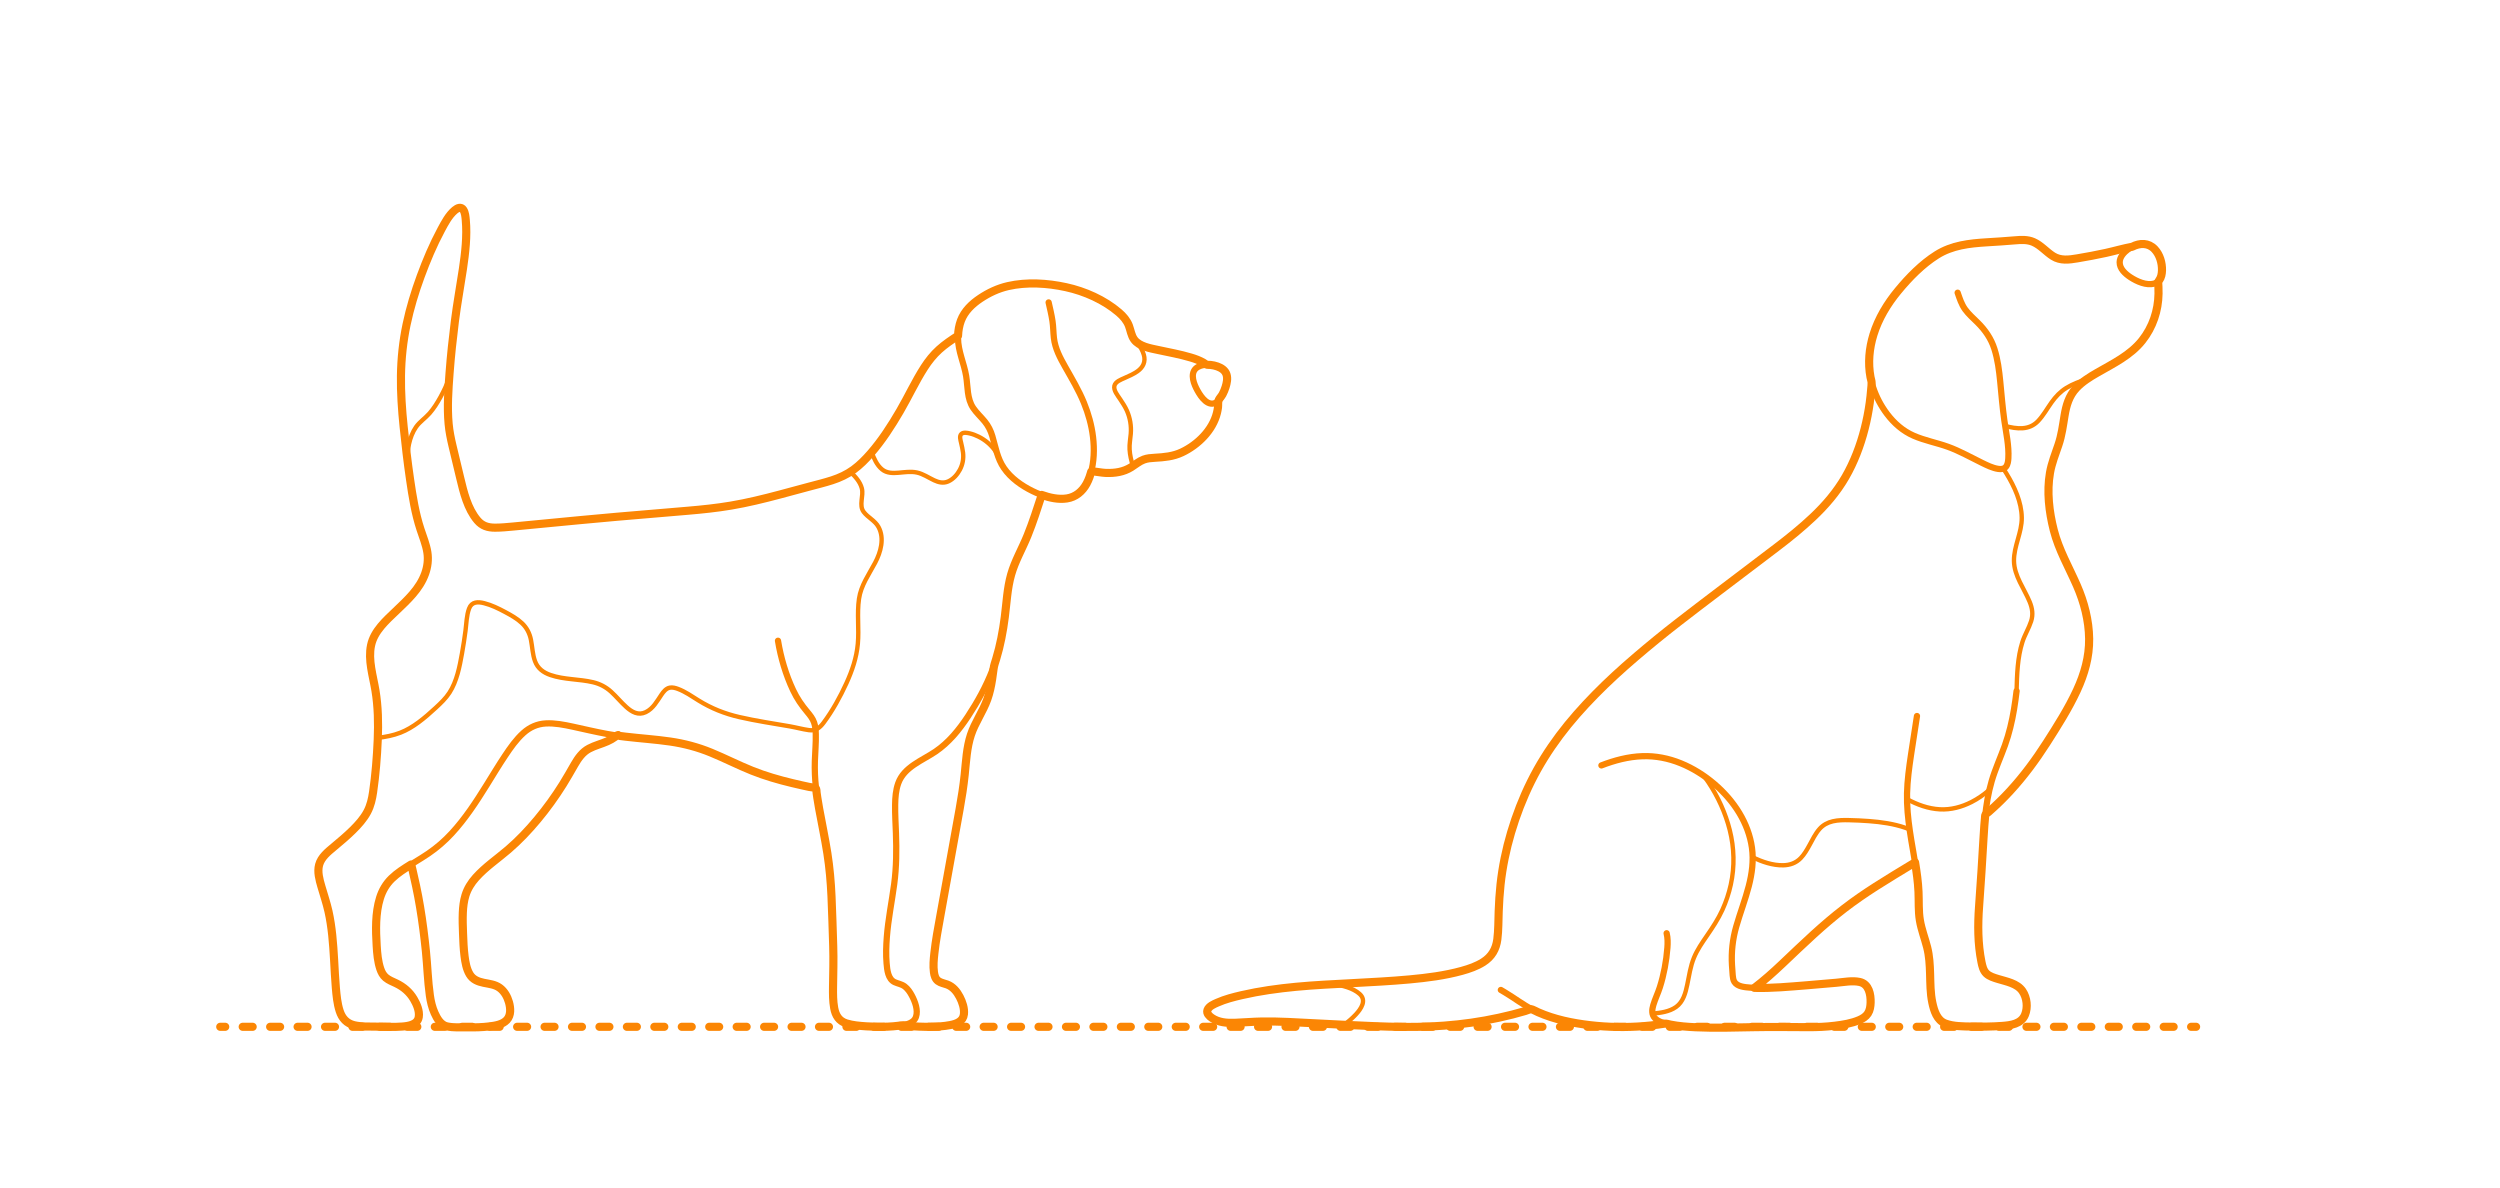 <?xml version="1.0" encoding="utf-8"?>
<!-- Generator: Adobe Illustrator 23.0.3, SVG Export Plug-In . SVG Version: 6.00 Build 0)  -->
<!DOCTYPE svg PUBLIC "-//W3C//DTD SVG 1.1//EN" "http://www.w3.org/Graphics/SVG/1.1/DTD/svg11.dtd">
<svg version="1.1" xmlns:x="http://ns.adobe.com/Extensibility/1.0/" xmlns:i="http://ns.adobe.com/AdobeIllustrator/10.0/" xmlns:graph="http://ns.adobe.com/Graphs/1.0/"
	 xmlns="http://www.w3.org/2000/svg" xmlns:xlink="http://www.w3.org/1999/xlink" x="0px" y="0px" viewBox="0 0 1000 475"
	 enable-background="new 0 0 1000 475" xml:space="preserve">
<g id="FILL-BACKGROUND">
	<rect fill="#FFFFFF" width="1000" height="475"/>
</g>
<g id="N-DIMENSIONS">
</g>
<g id="AG-DIAGRAM">
	<g id="POLYLINE_1543_">
		<g>
			<g>
				
					<line fill="none" stroke="#FB8604" stroke-width="3.25" stroke-linecap="round" stroke-linejoin="round" x1="88.092" y1="410.72" x2="90.092" y2="410.72"/>
				
					<line fill="none" stroke="#FB8604" stroke-width="3.25" stroke-linecap="round" stroke-linejoin="round" stroke-dasharray="3.992,6.985" x1="97.077" y1="410.72" x2="872.948" y2="410.72"/>
				
					<line fill="none" stroke="#FB8604" stroke-width="3.25" stroke-linecap="round" stroke-linejoin="round" x1="876.441" y1="410.72" x2="878.441" y2="410.72"/>
			</g>
		</g>
	</g>
</g>
<g id="AG-GUIDES">
</g>
<g id="AG-PEOPLE">
</g>
<g id="AG-DETAIL">
	<g id="POLYLINE_1542_">
		
			<path fill="none" stroke="#FB8604" stroke-width="1.75" stroke-linecap="round" stroke-linejoin="round" stroke-miterlimit="10" d="
			M533.517,393.624c3.461,0.604,7.595,1.531,10.303,3.921c2.951,2.605,0.615,5.989-1.514,8.273c-1.412,1.514-3.007,2.863-4.672,4.09
			"/>
	</g>
	<g id="POLYLINE_1531_">
		
			<path fill="none" stroke="#FB8604" stroke-width="1.75" stroke-linecap="round" stroke-linejoin="round" stroke-miterlimit="10" d="
			M660.99,405.449c3.208-0.308,6.696-0.727,9.403-2.64c2.881-2.035,3.825-5.636,4.503-8.915c0.75-3.626,1.271-7.37,2.689-10.816
			c1.298-3.155,3.244-5.959,5.165-8.758c2.287-3.332,4.506-6.649,6.187-10.339c1.481-3.251,2.624-6.66,3.385-10.15
			c1.576-7.225,1.38-14.631-0.421-21.797c-1.713-6.815-4.686-13.327-8.581-19.168c-0.568-0.852-1.163-1.683-1.765-2.51"/>
	</g>
	<g id="POLYLINE_1530_">
		
			<path fill="none" stroke="#FB8604" stroke-width="1.75" stroke-linecap="round" stroke-linejoin="round" stroke-miterlimit="10" d="
			M701.084,342.948c3.779,1.771,7.992,3.254,12.222,3.164c2.678-0.057,5.123-0.918,6.994-2.878c1.421-1.488,2.464-3.3,3.449-5.091
			c1.236-2.248,2.383-4.679,4.105-6.609c1.394-1.561,3.222-2.536,5.249-3.009c2.13-0.496,4.354-0.514,6.53-0.463
			c2.653,0.061,5.307,0.175,7.953,0.378c4.927,0.377,9.891,1.072,14.582,2.679c0.562,0.193,1.12,0.399,1.672,0.62"/>
	</g>
	<g id="POLYLINE_1496_">
		
			<path fill="none" stroke="#FB8604" stroke-width="1.75" stroke-linecap="round" stroke-linejoin="round" stroke-miterlimit="10" d="
			M762.799,319.65c4.063,2.217,8.516,3.84,13.172,4.086c4.395,0.232,8.703-0.929,12.604-2.913c2.598-1.321,4.987-2.994,7.185-4.903"
			/>
	</g>
	<g id="POLYLINE_1482_">
		
			<path fill="none" stroke="#FB8604" stroke-width="1.75" stroke-linecap="round" stroke-linejoin="round" stroke-miterlimit="10" d="
			M806.63,276.416c0.173-6.545,0.336-13.341,2.34-19.633c0.914-2.871,2.553-5.439,3.482-8.297c0.869-2.672,0.473-5.182-0.582-7.745
			c-2.192-5.326-6.195-10.373-6.281-16.354c-0.085-5.935,3.182-11.344,3.113-17.294c-0.073-6.307-2.915-12.436-6.149-17.718
			c-0.395-0.645-0.802-1.281-1.216-1.914"/>
	</g>
	<g id="POLYLINE_1481_">
		
			<path fill="none" stroke="#FB8604" stroke-width="1.75" stroke-linecap="round" stroke-linejoin="round" stroke-miterlimit="10" d="
			M802.035,170.387c4.711,1.209,9.598,1.866,13.24-2.012c2.095-2.231,3.59-4.958,5.354-7.441c1.625-2.288,3.5-4.27,5.895-5.758
			c2.601-1.616,5.502-2.619,8.379-3.618"/>
	</g>
	<g id="POLYLINE_1460_">
		
			<path fill="none" stroke="#FB8604" stroke-width="1.75" stroke-linecap="round" stroke-linejoin="round" stroke-miterlimit="10" d="
			M151.13,295.146c3.072-0.375,6.119-0.939,9.013-2.068c2.604-1.016,4.991-2.467,7.238-4.119c2.435-1.791,4.703-3.795,6.92-5.845
			c2.003-1.852,3.999-3.741,5.487-6.048c2.964-4.598,4.045-10.368,5.003-15.667c0.549-3.036,1.013-6.088,1.416-9.147
			c0.378-2.87,0.41-6.088,1.429-8.835c1.035-2.791,3.554-2.77,6.045-2.138c2.938,0.746,5.728,2.122,8.389,3.545
			c2.353,1.259,4.753,2.598,6.709,4.439c1.962,1.848,3.092,4.092,3.611,6.719c0.556,2.82,0.618,5.77,1.616,8.492
			c1.062,2.899,3.338,4.559,6.194,5.541c5.486,1.887,11.395,1.556,16.994,2.877c2.737,0.646,5.127,1.885,7.224,3.782
			c2.15,1.945,3.969,4.225,6.13,6.159c2.202,1.971,4.77,3.465,7.738,2.037c2.985-1.436,4.517-4.383,6.292-6.995
			c0.815-1.198,1.828-2.512,3.335-2.804c1.088-0.21,2.235,0.107,3.249,0.486c2.942,1.098,5.601,2.985,8.252,4.632
			c5.094,3.165,10.481,5.303,16.32,6.649c6.674,1.539,13.481,2.54,20.225,3.714c2.546,0.443,5.061,1.152,7.617,1.507
			c2.666,0.37,4.308-0.873,5.857-2.949c3.599-4.823,6.617-10.326,9.124-15.787c2.299-5.009,4.079-10.275,4.578-15.788
			c0.542-5.986-0.395-12.058,0.472-18.014c0.786-5.401,3.956-9.718,6.453-14.43c2.242-4.23,3.798-9.753,1.362-14.263
			c-1.401-2.595-4.195-3.757-5.928-6.034c-2.052-2.696,0.05-6.427-0.762-9.479c-0.697-2.619-2.651-4.774-4.614-6.555"/>
	</g>
	<g id="POLYLINE_1458_">
		
			<path fill="none" stroke="#FB8604" stroke-width="1.75" stroke-linecap="round" stroke-linejoin="round" stroke-miterlimit="10" d="
			M163.103,184.957c-0.373-4.637,0.604-10.236,3.292-14.122c1.478-2.138,3.729-3.563,5.425-5.51c1.71-1.962,3.108-4.201,4.364-6.473
			c1.352-2.445,2.521-4.987,3.491-7.607"/>
	</g>
	<g id="POLYLINE_1456_">
		
			<path fill="none" stroke="#FB8604" stroke-width="1.75" stroke-linecap="round" stroke-linejoin="round" stroke-miterlimit="10" d="
			M348.669,180.899c0.924,2.476,2.056,5.156,4.161,6.864c1.904,1.545,4.283,1.525,6.607,1.333c2.434-0.201,4.946-0.608,7.367-0.078
			c2.48,0.543,4.585,2.037,6.85,3.101c1.804,0.847,3.685,1.293,5.585,0.469c2.067-0.896,3.683-2.75,4.723-4.706
			c1.129-2.122,1.535-4.436,1.256-6.816c-0.158-1.35-0.49-2.671-0.784-3.996c-0.224-1.005-0.784-2.694,0.129-3.505
			c0.834-0.74,2.347-0.43,3.316-0.208c1.246,0.285,2.453,0.756,3.594,1.328c2.591,1.298,4.889,3.213,6.566,5.582
			c0.285,0.403,0.552,0.819,0.799,1.247"/>
	</g>
	<g id="POLYLINE_1455_">
		
			<path fill="none" stroke="#FB8604" stroke-width="1.75" stroke-linecap="round" stroke-linejoin="round" stroke-miterlimit="10" d="
			M454.942,137.087c1.113,1.439,2.076,3.062,2.585,4.818c0.806,2.781-0.277,5.02-2.591,6.648c-1.591,1.119-3.399,1.874-5.163,2.67
			c-1.376,0.621-3.6,1.418-4.007,3.075c-0.449,1.827,1.335,3.924,2.283,5.361c0.992,1.504,1.998,2.997,2.728,4.652
			c1.273,2.888,1.791,6.074,1.531,9.216c-0.174,2.097-0.592,4.154-0.469,6.267c0.133,2.264,0.66,4.489,1.358,6.641"/>
	</g>
</g>
<g id="AG-ANIMALS">
	<g id="POLYLINE_1430_">
		
			<path fill="none" stroke="#FB8604" stroke-width="2.5" stroke-linecap="round" stroke-linejoin="round" stroke-miterlimit="10" d="
			M612.621,403.629c-4.293,1.307-8.605,2.473-12.989,3.434c-4.392,0.963-8.823,1.712-13.279,2.304
			c-4.301,0.572-8.639,0.958-12.973,1.163c-4.439,0.21-8.878,0.276-13.322,0.219c-4.765-0.061-9.524-0.252-14.285-0.453
			c-4-0.169-7.997-0.384-11.995-0.591c-5.385-0.278-10.769-0.573-16.155-0.833c-4.075-0.197-8.163-0.316-12.242-0.284
			c-4.29,0.033-8.563,0.557-12.85,0.558c-1.775,0.001-3.559-0.159-5.246-0.739c-1.541-0.53-3.836-1.566-4.334-3.301
			c-0.52-1.815,1.899-3.044,3.186-3.68c1.8-0.889,3.726-1.524,5.647-2.093c4.228-1.253,8.573-2.126,12.918-2.857
			c4.51-0.759,9.05-1.303,13.599-1.757c3.496-0.349,6.995-0.581,10.502-0.776c6.312-0.352,12.624-0.703,18.936-1.055
			c3.831-0.213,7.658-0.419,11.483-0.72c4.382-0.345,8.756-0.799,13.11-1.4c4.226-0.583,8.452-1.329,12.565-2.476
			c3.645-1.017,7.484-2.366,10.356-4.923c3.413-3.038,3.802-7.388,3.976-11.676c0.184-4.562,0.256-9.129,0.606-13.684
			c0.337-4.389,0.875-8.758,1.697-13.084c0.817-4.299,1.88-8.548,3.143-12.737c1.267-4.2,2.759-8.33,4.446-12.38
			c1.63-3.913,3.466-7.746,5.51-11.459c2.152-3.909,4.535-7.683,7.115-11.323c2.512-3.545,5.211-6.962,8.045-10.254
			c2.846-3.306,5.818-6.502,8.893-9.596c3.207-3.226,6.52-6.344,9.899-9.388c3.453-3.11,6.989-6.12,10.552-9.101
			c3.551-2.971,7.188-5.841,10.815-8.719c2.684-2.13,5.397-4.231,8.127-6.301c3.838-2.911,7.676-5.821,11.514-8.732
			c5.173-3.923,10.346-7.846,15.519-11.769c2.527-1.916,5.076-3.806,7.563-5.773c3.61-2.855,7.201-5.731,10.619-8.816
			c3.224-2.909,6.299-5.997,9.053-9.359c2.537-3.096,4.787-6.421,6.69-9.944c2.012-3.723,3.657-7.641,5.008-11.649
			c1.357-4.03,2.412-8.166,3.181-12.348c0.755-4.104,1.207-8.245,1.42-12.411"/>
	</g>
	<g id="POLYLINE_1423_">
		
			<path fill="none" stroke="#FB8604" stroke-width="2.5" stroke-linecap="round" stroke-linejoin="round" stroke-miterlimit="10" d="
			M852.14,110.88c-2.006-1.326-4.324-3.369-4.273-6.003c0.041-2.143,1.75-3.946,3.371-5.144c2.234-1.65,5.284-2.843,8.027-1.821
			c3.285,1.224,4.953,4.867,5.409,8.133c0.368,2.638,0.11,6.485-2.958,7.372C858.56,114.329,854.725,112.568,852.14,110.88z"/>
	</g>
	<g id="POLYLINE_1422_">
		
			<path fill="none" stroke="#FB8604" stroke-width="2.5" stroke-linecap="round" stroke-linejoin="round" stroke-miterlimit="10" d="
			M783.059,117.081c0.801,2.31,1.531,4.661,2.985,6.663c1.409,1.94,3.278,3.563,4.972,5.24c3.075,3.045,5.426,6.448,6.742,10.588
			c1.34,4.214,1.902,8.671,2.329,13.058c0.506,5.198,0.925,10.413,1.655,15.586c0.692,4.905,1.89,10.116,1.595,15.098
			c-0.068,1.14-0.217,2.471-0.959,3.392c-0.763,0.947-1.97,1.021-3.098,0.852c-2.298-0.345-4.506-1.459-6.574-2.468
			c-4.475-2.183-8.811-4.671-13.507-6.367c-4.527-1.635-9.327-2.509-13.746-4.44c-4.293-1.876-7.822-4.986-10.631-8.705
			c-2.446-3.238-4.363-6.898-5.612-10.76c-1.221-3.777-1.721-7.749-1.514-11.711c0.208-3.981,1.098-7.909,2.491-11.639
			c1.644-4.403,4.005-8.502,6.787-12.28c2.977-4.042,6.426-7.717,10.097-11.134c3.568-3.322,7.403-6.46,11.944-8.35
			c4.185-1.742,8.748-2.298,13.235-2.624c2.795-0.203,5.595-0.338,8.393-0.495c2.341-0.132,4.668-0.458,7.01-0.574
			c1.678-0.083,3.391-0.03,4.997,0.512c1.836,0.62,3.376,1.861,4.852,3.077c1.965,1.619,3.934,3.492,6.498,4.057
			c2.197,0.484,4.502,0.088,6.688-0.272c4.853-0.799,9.705-1.704,14.484-2.869c2.564-0.625,5.122-1.333,7.718-1.816"/>
	</g>
	<g id="POLYLINE_1421_">
		
			<path fill="none" stroke="#FB8604" stroke-width="2.5" stroke-linecap="round" stroke-linejoin="round" stroke-miterlimit="10" d="
			M640.562,306.162c5.248-2.023,10.727-3.485,16.373-3.684c5.284-0.186,10.477,0.836,15.364,2.827
			c4.853,1.977,9.362,4.806,13.352,8.195c3.945,3.349,7.42,7.289,10.092,11.729c2.554,4.245,4.352,8.957,5.036,13.874
			c0.722,5.188,0.018,10.349-1.285,15.387c-1.408,5.445-3.445,10.702-4.993,16.105c-1.452,5.07-2.017,10.205-1.709,15.472
			c0.079,1.352,0.163,2.708,0.289,4.057c0.085,0.912,0.201,1.884,0.706,2.673c1.215,1.898,4.193,2.084,6.204,2.246
			c5.597,0.45,11.285-0.11,16.87-0.502c5.98-0.42,11.95-0.94,17.921-1.47c2.383-0.212,4.816-0.562,7.215-0.496
			c1.372,0.038,2.844,0.244,3.946,1.13c1.227,0.985,1.779,2.613,2.064,4.109c0.376,1.974,0.419,4.193-0.182,6.12
			c-0.696,2.231-2.555,3.489-4.642,4.306c-4.819,1.887-10.341,2.345-15.467,2.552c-5.637,0.228-11.285-0.115-16.925-0.084
			c-6.452,0.036-12.904,0.207-19.355,0.326c-5.044,0.093-10.1,0.079-15.136-0.247c-2.706-0.175-5.419-0.423-8.082-0.95
			c-2.102-0.416-4.656-0.951-6.218-2.529c-1.43-1.443-1.213-3.482-0.686-5.272c0.718-2.44,1.862-4.738,2.633-7.164
			c1.602-5.043,2.61-10.478,3.011-15.754c0.147-1.935,0.16-3.924-0.305-5.821"/>
	</g>
	<g id="POLYLINE_1420_">
		
			<path fill="none" stroke="#FB8604" stroke-width="2.5" stroke-linecap="round" stroke-linejoin="round" stroke-miterlimit="10" d="
			M666.278,409.385c-4.567,0.709-9.157,1.196-13.778,1.349c-4.495,0.149-8.999,0.031-13.479-0.365
			c-4.54-0.402-9.059-1.084-13.496-2.13c-4.294-1.013-8.515-2.392-12.459-4.385c-3.952-1.997-7.404-4.715-11.198-6.963
			c-0.511-0.303-1.023-0.602-1.531-0.911"/>
	</g>
	<g id="POLYLINE_1408_">
		
			<path fill="none" stroke="#FB8604" stroke-width="2.5" stroke-linecap="round" stroke-linejoin="round" stroke-miterlimit="10" d="
			M863.242,112.578c0.283,3.952,0.271,7.93-0.643,11.806c-0.813,3.446-2.254,6.748-4.202,9.704
			c-4.213,6.393-10.754,10.05-17.261,13.729c-3.419,1.933-6.937,3.851-9.807,6.572c-2.899,2.748-4.39,6.124-5.168,9.997
			c-0.824,4.1-1.123,8.275-2.368,12.286c-1.25,4.026-2.949,7.894-3.727,12.057c-1.471,7.878-0.422,16.389,1.634,24.068
			c2.201,8.22,6.684,15.416,9.835,23.256c2.848,7.086,4.499,14.788,4.062,22.448c-0.441,7.714-3.303,14.959-6.861,21.735
			c-4.039,7.693-8.738,15.14-13.667,22.29c-4.795,6.954-10.241,13.487-16.378,19.297c-1.483,1.404-3.013,2.755-4.561,4.086"/>
	</g>
	<g id="POLYLINE_1407_">
		
			<path fill="none" stroke="#FB8604" stroke-width="2.5" stroke-linecap="round" stroke-linejoin="round" stroke-miterlimit="10" d="
			M766.031,344.931c-4.493,2.715-9.009,5.401-13.439,8.219c-4.589,2.918-9.128,5.909-13.48,9.174
			c-4.229,3.173-8.273,6.582-12.215,10.102c-4.135,3.692-8.128,7.545-12.154,11.354c-3.749,3.547-7.508,7.077-11.562,10.278
			c-0.465,0.367-0.936,0.727-1.408,1.085"/>
	</g>
	<g id="POLYLINE_612_">
		
			<path fill="none" stroke="#FB8604" stroke-width="2.5" stroke-linecap="round" stroke-linejoin="round" stroke-miterlimit="10" d="
			M766.792,286.41c-0.796,5.176-1.616,10.35-2.387,15.53c-0.758,5.097-1.468,10.217-1.589,15.376
			c-0.118,5.059,0.396,10.088,1.122,15.089c0.752,5.181,1.78,10.317,2.57,15.492c0.792,5.179,0.912,10.318,1.045,15.545
			c0.119,4.649,1.364,8.907,2.701,13.329c1.359,4.492,1.668,8.957,1.81,13.622c0.144,4.746,0.147,9.621,1.882,14.116
			c0.773,2.003,1.753,3.839,3.816,4.727c1.899,0.818,4.06,1.002,6.098,1.159c5.085,0.394,10.235,0.316,15.325,0.072
			c2.233-0.107,4.56-0.227,6.705-0.913c2.398-0.767,3.977-2.518,4.526-4.966c0.937-4.176-0.625-8.828-4.582-10.77
			c-2.23-1.095-4.71-1.616-7.063-2.373c-2.081-0.67-4.251-1.429-5.256-3.531c-0.975-2.041-1.227-4.513-1.514-6.729
			c-0.321-2.485-0.522-4.986-0.621-7.489c-0.163-4.144,0.065-8.267,0.33-12.401c0.446-6.963,0.892-13.926,1.338-20.889
			c0.289-4.505,0.54-9.013,0.979-13.507c0.477-4.887,1.27-9.742,2.648-14.461c1.432-4.903,3.572-9.529,5.297-14.326
			c1.68-4.67,2.816-9.51,3.637-14.399c0.407-2.423,0.73-4.857,1.021-7.297"/>
	</g>
	<g id="POLYLINE_611_">
		
			<path fill="none" stroke="#FB8604" stroke-width="2.5" stroke-linecap="round" stroke-linejoin="round" stroke-miterlimit="10" d="
			M485.436,161.404c-3.182,0.659-5.785-3.814-6.974-6.193c-1.359-2.719-2.488-6.761,0.845-8.504c2.678-1.401,6.533-0.922,9.08,0.545
			c2.631,1.514,2.764,4.243,2.046,6.916C489.76,156.669,488.23,160.694,485.436,161.404z"/>
	</g>
	<g id="POLYLINE_610_">
		
			<path fill="none" stroke="#FB8604" stroke-width="2.5" stroke-linecap="round" stroke-linejoin="round" stroke-miterlimit="10" d="
			M419.455,120.969c0.555,2.474,1.159,4.946,1.535,7.456c0.338,2.248,0.318,4.522,0.577,6.777c0.486,4.245,2.49,7.962,4.561,11.629
			c2.636,4.665,5.403,9.283,7.434,14.255c1.796,4.398,3.087,9.009,3.649,13.732c0.578,4.847,0.424,9.928-0.947,14.637
			c-1.421,4.877-4.552,9.385-9.954,9.998c-4.547,0.516-9.288-1.06-13.317-3.039c-4.347-2.135-8.625-5.141-11.403-9.176
			c-2.664-3.868-3.361-8.392-4.663-12.802c-0.637-2.158-1.586-4.068-3.005-5.815c-1.492-1.837-3.282-3.436-4.615-5.4
			c-2.555-3.765-2.136-8.519-2.849-12.818c-0.853-5.146-3.22-9.878-3.252-15.176c-0.024-3.95,0.998-7.899,3.481-11.027
			c3.17-3.994,8.1-6.908,12.837-8.651c4.508-1.66,9.36-2.123,14.137-2.075c4.662,0.047,9.348,0.573,13.882,1.674
			c4.602,1.117,9.029,2.904,13.154,5.226c4.324,2.435,9.392,5.505,11.06,10.456c0.764,2.267,1.114,4.711,3.158,6.234
			c1.871,1.394,4.303,2.01,6.536,2.539c5.039,1.193,10.199,1.981,15.156,3.502c2.063,0.633,4.176,1.417,5.918,2.723"/>
	</g>
	<g id="POLYLINE_609_">
		
			<path fill="none" stroke="#FB8604" stroke-width="2.5" stroke-linecap="round" stroke-linejoin="round" stroke-miterlimit="10" d="
			M487.404,160.111c-0.042,4.119-1.184,8.029-3.528,11.431c-2.531,3.673-6.062,6.746-9.987,8.851
			c-1.851,0.993-3.818,1.753-5.883,2.156c-2.294,0.448-4.626,0.457-6.949,0.631c-2.046,0.153-3.846,0.613-5.6,1.721
			c-1.8,1.137-3.448,2.488-5.453,3.265c-3.697,1.432-8.032,1.239-11.871,0.577c-0.533-0.092-1.063-0.198-1.591-0.314"/>
	</g>
	<g id="POLYLINE_608_">
		
			<path fill="none" stroke="#FB8604" stroke-width="2.5" stroke-linecap="round" stroke-linejoin="round" stroke-miterlimit="10" d="
			M383.22,134.273c-3.208,2.082-6.378,4.23-9.052,6.988c-2.776,2.863-4.877,6.263-6.832,9.716
			c-4.24,7.486-8.017,15.174-12.885,22.292c-4.142,6.057-8.959,12.409-15.414,16.15c-2.905,1.683-6.098,2.737-9.323,3.616
			c-4.896,1.334-9.805,2.625-14.708,3.937c-7.874,2.107-15.749,4.204-23.813,5.466c-7.848,1.228-15.751,1.837-23.661,2.507
			c-8.946,0.759-17.903,1.434-26.841,2.28c-10.532,0.997-21.061,2.015-31.592,3.023c-3.066,0.293-6.136,0.643-9.214,0.778
			c-1.652,0.072-3.389,0.158-5.006-0.256c-1.768-0.453-3.139-1.627-4.252-3.039c-2.434-3.091-3.829-6.978-4.963-10.702
			c-1.306-4.288-2.26-8.674-3.304-13.03c-0.952-3.973-2.055-7.953-2.626-12.005c-0.57-4.048-0.588-8.138-0.482-12.217
			c0.229-8.778,1.117-17.53,2.094-26.252c0.948-8.455,2.462-16.799,3.711-25.209c0.621-4.182,1.096-8.382,1.298-12.607
			c0.098-2.036,0.148-4.077,0.058-6.114c-0.075-1.706-0.144-3.599-0.837-5.186c-1.854-4.247-6.426,2.884-7.442,4.551
			c-2.184,3.579-3.972,7.406-5.675,11.232c-3.453,7.76-6.365,15.794-8.507,24.017c-2.101,8.064-3.316,16.276-3.54,24.608
			c-0.226,8.413,0.459,16.829,1.386,25.185c0.966,8.71,1.968,17.458,3.577,26.077c0.743,3.982,1.597,7.953,2.87,11.804
			c1.216,3.679,2.847,7.422,2.904,11.359c0.111,7.675-5.04,13.774-10.261,18.775c-5.116,4.9-11.872,10.086-12.708,17.643
			c-0.408,3.686,0.323,7.408,0.997,11.018c0.786,4.204,1.538,8.388,1.824,12.662c0.568,8.496-0.031,17.024-0.847,25.482
			c-0.38,3.936-0.653,8.01-1.662,11.847c-0.923,3.51-2.838,6.457-5.24,9.143c-2.713,3.036-5.814,5.683-8.932,8.289
			c-2.883,2.41-6.469,5.007-6.895,9.037c-0.425,4.019,1.353,8.238,2.509,12.002c1.157,3.767,2.002,7.603,2.553,11.505
			c1.199,8.497,1.117,17.098,1.958,25.626c0.357,3.613,0.638,7.982,2.81,11.049c2.146,3.031,6.189,3.203,9.566,3.287
			c4.202,0.104,8.443,0.253,12.645,0.1c3.039-0.111,7.827-0.415,8.087-4.353c0.204-3.09-1.559-6.406-3.435-8.744
			c-1.362-1.697-3.097-2.985-5.023-3.972c-1.721-0.883-3.719-1.505-5.127-2.887c-2.564-2.516-2.848-7.065-3.144-10.426
			c-0.365-4.146-0.433-8.362-0.204-12.517c0.198-3.597,0.697-7.258,2.109-10.598c1.609-3.806,4.52-6.592,7.854-8.924
			c3.493-2.444,7.25-4.484,10.77-6.887c3.411-2.328,6.504-5.009,9.307-8.042c5.41-5.853,9.795-12.581,13.988-19.331
			c2.429-3.911,4.803-7.863,7.357-11.695c2.165-3.248,4.454-6.543,7.376-9.164c2.53-2.27,5.498-3.606,8.896-3.794
			c3.632-0.201,7.336,0.53,10.868,1.297c4.545,0.987,9.075,2.065,13.649,2.909c3.883,0.717,7.798,1.147,11.723,1.547
			c8.451,0.86,17.021,1.445,25.133,4.149c8.02,2.673,15.397,6.914,23.315,9.846c7.612,2.819,15.544,4.533,23.456,6.262"/>
	</g>
	<g id="POLYLINE_607_">
		
			<path fill="none" stroke="#FB8604" stroke-width="2.5" stroke-linecap="round" stroke-linejoin="round" stroke-miterlimit="10" d="
			M164.424,345.832c2.115,8.371,3.722,16.818,4.858,25.377c0.545,4.11,1.002,8.234,1.388,12.362
			c0.409,4.369,0.599,8.761,1.088,13.121c0.406,3.623,1.166,7.265,3.064,10.428c0.898,1.497,2.058,2.966,3.824,3.408
			c1.739,0.436,3.685,0.317,5.463,0.366c4.195,0.117,8.464,0.198,12.622-0.453c1.758-0.275,3.649-0.662,5.131-1.699
			c1.878-1.314,2.371-3.498,2.144-5.677c-0.321-3.068-1.766-6.345-4.392-8.103c-2.686-1.798-6.155-1.354-9.016-2.717
			c-3.443-1.64-4.244-5.908-4.717-9.334c-0.597-4.326-0.65-8.728-0.771-13.088c-0.097-3.483-0.066-7.053,0.751-10.46
			c0.946-3.944,3.194-7.138,6.057-9.936c2.975-2.907,6.336-5.39,9.539-8.032c3.215-2.652,6.239-5.505,9.091-8.544
			c5.766-6.142,10.816-12.942,15.233-20.109c2.137-3.467,3.83-7.419,6.473-10.537c2.785-3.286,6.829-3.974,10.586-5.635
			c1.64-0.725,3.207-1.644,4.481-2.92"/>
	</g>
	<g id="POLYLINE_436_">
		
			<path fill="none" stroke="#FB8604" stroke-width="2.5" stroke-linecap="round" stroke-linejoin="round" stroke-miterlimit="10" d="
			M311.195,256.297c1.122,6.804,3.117,13.567,6.056,19.814c1.521,3.234,3.422,5.997,5.715,8.724c1.077,1.282,2.12,2.587,2.673,4.194
			c0.506,1.471,0.63,3.056,0.671,4.601c0.096,3.6-0.26,7.203-0.365,10.799c-0.103,3.502,0.033,6.987,0.424,10.47
			c0.868,7.721,2.557,15.361,3.99,22.989c1.227,6.537,1.871,13.174,2.207,19.812c0.373,7.385,0.608,14.792,0.761,22.184
			c0.077,3.735,0.039,7.464-0.036,11.199c-0.07,3.45-0.218,6.927,0.142,10.367c0.158,1.506,0.397,3.063,1.01,4.46
			c0.798,1.819,2.285,2.885,4.144,3.463c3.178,0.988,6.703,1.151,10.005,1.289c3.357,0.141,6.745,0.119,10.087-0.254
			c2.637-0.295,6.66-0.69,7.701-3.616c0.962-2.705-0.384-6.221-1.655-8.598c-0.716-1.34-1.621-2.683-2.842-3.616
			c-1.195-0.913-2.646-1.093-3.983-1.696c-2.716-1.224-3.036-4.934-3.261-7.542c-0.3-3.47-0.17-6.976,0.091-10.444
			c0.539-7.154,2.003-14.174,2.949-21.274c0.9-6.75,0.947-13.554,0.699-20.349c-0.138-3.789-0.374-7.591-0.321-11.384
			c0.041-2.885,0.261-5.847,1.24-8.584c2.34-6.538,9.543-9.046,14.846-12.638c5.387-3.649,9.522-8.762,13.07-14.153
			c3.817-5.8,7.228-11.954,9.722-18.444c2.478-6.447,3.918-13.261,4.841-20.092c0.918-6.79,1.076-13.846,3.397-20.358
			c1.171-3.284,2.762-6.402,4.208-9.569c1.508-3.302,2.787-6.696,4.004-10.114c1.173-3.294,2.224-6.63,3.312-9.953"/>
	</g>
	<g id="POLYLINE_435_">
		
			<path fill="none" stroke="#FB8604" stroke-width="2.5" stroke-linecap="round" stroke-linejoin="round" stroke-miterlimit="10" d="
			M360.94,410.081c5.695,0.794,11.664,0.989,17.376,0.246c2.307-0.3,5.559-0.712,6.783-2.999c1.128-2.106,0.297-5.024-0.536-7.085
			c-0.918-2.27-2.376-4.668-4.563-5.909c-2.337-1.327-5.29-1.073-6.16-4.127c-0.709-2.489-0.438-5.303-0.2-7.839
			c0.258-2.737,0.659-5.467,1.126-8.176c0.84-4.874,1.713-9.742,2.593-14.609c1.552-8.591,3.104-17.181,4.657-25.772
			c0.926-5.126,1.902-10.246,2.744-15.387c0.963-5.876,1.264-11.821,2.113-17.708c0.355-2.462,0.834-4.924,1.667-7.274
			c0.887-2.503,2.183-4.834,3.418-7.177c2.604-4.943,4.249-9.932,5.031-15.467c0.214-1.518,0.418-3.036,0.616-4.555"/>
	</g>
</g>
<g id="AG-OUTLINE">
	<g id="POLYLINE_434_">
		
			<path fill="none" stroke="#FB8604" stroke-width="3.25" stroke-linecap="round" stroke-linejoin="round" stroke-miterlimit="10" d="
			M383.22,134.273c-2.622,1.702-5.227,3.436-7.55,5.54c-2.318,2.1-4.252,4.53-5.94,7.157c-3.616,5.627-6.413,11.738-9.777,17.513
			c-3.451,5.924-7.199,11.731-11.712,16.911c-2.057,2.361-4.286,4.618-6.82,6.469c-2.615,1.91-5.544,3.263-8.615,4.26
			c-2.989,0.971-6.061,1.707-9.095,2.522c-3.945,1.061-7.888,2.131-11.836,3.183c-6.451,1.718-12.934,3.308-19.52,4.419
			c-5.723,0.966-11.498,1.567-17.279,2.057c-9.436,0.8-18.872,1.6-28.308,2.4c-4.89,0.415-9.773,0.873-14.658,1.341
			c-8.984,0.86-17.969,1.719-26.953,2.579c-2.372,0.227-4.752,0.446-7.137,0.447c-2.874,0.001-5.155-0.691-7.071-2.948
			c-3.929-4.629-5.507-11.271-6.889-17.037c-1.011-4.219-2.023-8.438-3.033-12.658c-0.702-2.934-1.301-5.875-1.575-8.883
			c-0.613-6.738-0.13-13.588,0.374-20.318c0.521-6.961,1.271-13.901,2.142-20.826c0.878-6.979,2.17-13.887,3.203-20.843
			c0.947-6.379,1.726-13.084,1.142-19.534c-0.12-1.326-0.24-2.946-0.982-4.1c-0.892-1.388-2.356-0.719-3.385,0.139
			c-2.415,2.017-4.02,5.112-5.485,7.84c-3.201,5.961-5.849,12.258-8.182,18.603c-2.312,6.288-4.262,12.721-5.645,19.279
			c-1.425,6.757-2.155,13.612-2.25,20.515c-0.095,6.827,0.38,13.649,1.077,20.437c0.726,7.068,1.557,14.136,2.582,21.167
			c0.973,6.669,2.051,13.423,4.158,19.843c0.997,3.039,2.26,6.067,2.753,9.244c0.442,2.851,0.075,5.735-0.894,8.444
			c-2.205,6.165-7.022,10.519-11.625,14.928c-4.036,3.866-8.782,8.007-10.003,13.722c-1.272,5.951,0.79,12.277,1.751,18.126
			c1.063,6.472,1.194,13.068,0.917,19.61c-0.297,6.993-0.853,14.031-1.857,20.96c-0.399,2.751-1.001,5.475-2.311,7.95
			c-1.464,2.766-3.616,5.149-5.829,7.334c-2.413,2.383-5.008,4.552-7.608,6.725c-2.339,1.955-5.027,4.081-5.851,7.156
			c-0.757,2.826,0.125,5.94,0.912,8.66c0.958,3.311,2.077,6.567,2.832,9.934c1.424,6.35,1.865,12.825,2.249,19.303
			c0.223,3.765,0.376,7.541,0.706,11.299c0.271,3.089,0.563,6.284,1.521,9.249c0.95,2.937,2.775,4.98,5.819,5.695
			c2.842,0.667,5.857,0.533,8.756,0.569c3.497,0.044,7.047,0.247,10.539-0.035c2.556-0.206,6.076-0.772,6.531-3.842
			c0.363-2.446-0.796-5.095-2.007-7.151c-1.668-2.832-4.068-4.866-7.009-6.29c-1.407-0.681-2.956-1.244-4.167-2.263
			c-1.098-0.924-1.753-2.176-2.204-3.517c-0.987-2.934-1.258-6.126-1.443-9.198c-0.377-6.279-0.568-13.068,1.317-19.14
			c0.92-2.966,2.462-5.62,4.698-7.793c2.292-2.227,5.018-3.932,7.717-5.614c0.155,0,1.024,4.125,1.105,4.464
			c0.327,1.378,0.63,2.762,0.927,4.147c0.597,2.782,1.122,5.58,1.591,8.386c0.982,5.874,1.726,11.79,2.334,17.713
			c0.605,5.893,0.75,11.86,1.584,17.724c0.34,2.393,0.893,4.76,1.885,6.972c0.979,2.184,2.432,4.779,4.956,5.34
			c2.537,0.564,5.418,0.356,8.004,0.389c2.982,0.037,5.984-0.005,8.947-0.373c2.366-0.294,5.221-0.726,6.94-2.538
			c1.796-1.894,1.558-4.812,0.899-7.145c-0.626-2.213-1.832-4.376-3.714-5.753c-1.865-1.364-4.194-1.564-6.389-2.014
			c-2.281-0.468-4.371-1.297-5.616-3.396c-1.284-2.165-1.73-4.813-2.045-7.276c-0.382-2.984-0.491-5.999-0.601-9.003
			c-0.103-2.796-0.209-5.603-0.088-8.4c0.101-2.33,0.374-4.674,1.061-6.911c0.826-2.685,2.312-5.031,4.178-7.111
			c3.815-4.251,8.633-7.503,12.947-11.207c4.233-3.634,8.089-7.711,11.657-11.994c3.731-4.478,7.15-9.219,10.234-14.164
			c1.606-2.577,3.09-5.22,4.607-7.849c1.47-2.547,3.18-4.984,5.844-6.394c2.315-1.225,4.903-1.836,7.29-2.904
			c1.085-0.485,2.138-1.055,3.092-1.767c0.178-0.133,0.458-0.475,0.665-0.534c0.307-0.087,0.911,0.125,1.226,0.168
			c0.742,0.102,1.484,0.194,2.227,0.283c5.957,0.711,11.956,1.086,17.895,1.95c5.628,0.819,11.049,2.252,16.313,4.411
			c5.546,2.274,10.884,5.029,16.449,7.26c5.208,2.088,10.621,3.648,16.073,4.957c1.28,0.307,2.562,0.61,3.849,0.891
			c0.995,0.217,1.989,0.435,2.984,0.652c0.663,0.145,1.976,0.171,2.547,0.557c0.377,0.255,0.3,1.225,0.366,1.716
			c0.089,0.666,0.186,1.331,0.287,1.995c0.217,1.422,0.454,2.841,0.71,4.256c1.086,6.022,2.375,12.01,3.323,18.057
			c0.89,5.68,1.387,11.418,1.648,17.159c0.301,6.633,0.466,13.273,0.684,19.909c0.179,5.448,0.001,10.883-0.07,16.331
			c-0.037,2.815-0.042,5.684,0.463,8.463c0.536,2.949,1.887,5.19,4.865,6.126c2.548,0.8,5.323,1.004,7.973,1.186
			c2.876,0.197,5.766,0.248,8.646,0.124c1.397-0.06,2.795-0.163,4.182-0.343c0.617-0.08,1.248-0.242,1.864-0.21
			c0.648,0.034,1.304,0.169,1.951,0.235c2.953,0.302,5.926,0.411,8.893,0.376c2.695-0.032,5.432-0.173,8.082-0.693
			c2.501-0.491,5.135-1.473,5.437-4.351c0.244-2.323-0.599-4.805-1.65-6.84c-1.129-2.186-2.742-4.178-5.108-5.048
			c-1.184-0.436-2.529-0.628-3.567-1.392c-1.108-0.815-1.484-2.173-1.665-3.477c-0.351-2.522-0.103-5.133,0.171-7.649
			c0.545-5.007,1.489-9.976,2.384-14.929c1.19-6.588,2.381-13.176,3.571-19.764c1.387-7.674,2.773-15.348,4.16-23.022
			c0.82-4.539,1.533-9.084,2.014-13.674c0.558-5.319,0.791-10.817,2.483-15.934c1.646-4.978,4.806-9.29,6.572-14.229
			c0.923-2.58,1.483-5.249,1.907-7.951c0.222-1.412,0.408-2.829,0.593-4.246c0.179-1.37,0.625-2.58,1.028-3.899
			c1.669-5.465,2.72-11.095,3.451-16.756c0.732-5.675,0.976-11.509,2.544-17.04c1.542-5.439,4.448-10.383,6.561-15.603
			c2.154-5.322,3.889-10.795,5.674-16.247c3.172,1.13,6.69,1.919,10.067,1.41c3.509-0.529,6.194-2.819,7.863-5.876
			c0.464-0.85,0.852-1.741,1.18-2.652c0.163-0.453,0.312-0.912,0.447-1.374c0.065-0.223,0.097-0.498,0.196-0.707
			c0.197-0.412,0.037-0.31,0.522-0.264c1.828,0.172,3.598,0.604,5.449,0.668c3.549,0.123,7.014-0.387,10.068-2.297
			c1.651-1.033,3.167-2.356,5.01-3.045c1.398-0.523,2.912-0.637,4.39-0.718c3.789-0.21,7.394-0.523,10.873-2.168
			c6.356-3.005,12.282-8.785,14.02-15.758c0.181-0.725,0.32-1.461,0.421-2.202c0.118-0.875-0.073-2.258,0.301-3.001
			c0.401-0.797,1.121-1.491,1.549-2.306c0.484-0.921,0.881-1.889,1.192-2.882c0.494-1.577,0.892-3.408,0.356-5.027
			c-0.549-1.661-2.086-2.63-3.659-3.189c-0.866-0.308-1.774-0.505-2.687-0.604c-0.446-0.048-0.943,0.011-1.378-0.071
			c-0.537-0.101-1.02-0.568-1.516-0.855c-1.567-0.906-3.293-1.524-5.021-2.041c-4.253-1.273-8.663-2.061-12.998-2.995
			c-3.182-0.686-7.609-1.376-9.666-4.193c-1.176-1.61-1.411-3.689-2.1-5.515c-0.799-2.118-2.291-3.831-3.99-5.291
			c-5.897-5.066-13.645-8.502-21.202-10.15c-7.451-1.625-15.681-2.14-23.161-0.428c-3.984,0.912-7.712,2.665-11.103,4.929
			c-3.318,2.214-6.3,5.062-7.737,8.858C383.654,130.167,383.301,132.221,383.22,134.273z"/>
	</g>
	<g id="POLYLINE_433_">
		
			<path fill="none" stroke="#FB8604" stroke-width="3.25" stroke-linecap="round" stroke-linejoin="round" stroke-miterlimit="10" d="
			M852.89,98.698c-3.555,0.662-7.036,1.697-10.569,2.468c-3.768,0.822-7.556,1.531-11.358,2.171
			c-3.346,0.563-6.742,1.041-9.768-0.869c-2.727-1.721-4.858-4.38-7.855-5.68c-2.319-1.005-4.905-0.874-7.366-0.655
			c-3.754,0.334-7.5,0.554-11.261,0.787c-7.032,0.434-13.919,1.199-20.005,5.032c-5.883,3.705-11.061,9.003-15.467,14.337
			c-4.299,5.204-7.863,11.073-9.861,17.55c-1.693,5.49-2.247,11.365-1.178,17.034c0.131,0.694,0.398,1.424,0.437,2.122
			c0.048,0.849-0.094,1.76-0.159,2.607c-0.14,1.844-0.337,3.682-0.588,5.515c-0.479,3.498-1.16,6.97-2.037,10.39
			c-1.728,6.738-4.224,13.335-7.711,19.366c-3.479,6.017-8.02,11.305-13.065,16.06c-4.612,4.347-9.575,8.353-14.623,12.181
			c-7.582,5.75-15.164,11.5-22.747,17.25c-5.549,4.208-11.089,8.423-16.59,12.693c-5.744,4.458-11.383,9.06-16.907,13.787
			c-5.557,4.756-10.974,9.696-16.101,14.915c-5.096,5.187-9.947,10.63-14.308,16.455c-4.356,5.819-8.218,11.982-11.446,18.497
			c-3.23,6.519-5.865,13.331-7.929,20.306c-2.012,6.799-3.455,13.766-4.215,20.818c-0.381,3.535-0.596,7.085-0.733,10.637
			c-0.145,3.74-0.072,7.546-0.546,11.266c-0.498,3.908-2.264,6.95-5.63,9.089c-2.623,1.668-5.627,2.702-8.608,3.523
			c-6.788,1.869-13.878,2.769-20.877,3.413c-7.625,0.702-15.263,1.074-22.908,1.492c-7.513,0.411-15.028,0.745-22.52,1.458
			c-7.253,0.69-14.5,1.688-21.605,3.321c-3.333,0.766-6.711,1.631-9.848,3.018c-1.366,0.604-3.42,1.46-3.962,2.99
			c-0.463,1.307,0.776,2.442,1.741,3.104c2.68,1.838,5.971,2.085,9.119,1.976c3.665-0.127,7.315-0.469,10.983-0.526
			c6.943-0.108,13.884,0.358,20.814,0.705c8.073,0.405,16.144,0.853,24.22,1.164c7.418,0.286,14.852,0.461,22.271,0.122
			c7.357-0.336,14.692-1.1,21.941-2.414c3.657-0.663,7.294-1.448,10.897-2.363c1.735-0.441,3.463-0.915,5.178-1.428
			c0.865-0.259,1.991-0.902,2.829-0.574c0.781,0.305,1.526,0.75,2.295,1.089c6.538,2.886,13.705,4.339,20.773,5.165
			c7.163,0.837,14.399,0.944,21.587,0.375c1.796-0.142,3.588-0.335,5.374-0.57c0.914-0.12,1.826-0.258,2.738-0.399
			c0.827-0.128,1.626,0.198,2.443,0.361c3.357,0.669,6.8,0.917,10.214,1.072c7.582,0.346,15.177,0.119,22.761-0.034
			c7.38-0.149,14.733-0.041,22.112-0.013c3.579,0.013,7.148-0.131,10.702-0.571c3.271-0.405,6.667-0.94,9.713-2.25
			c1.341-0.577,2.641-1.366,3.455-2.613c0.841-1.289,1.066-2.882,1.111-4.391c0.098-3.259-0.667-7.436-4.367-8.25
			c-2.951-0.649-6.337,0.046-9.292,0.308c-4.006,0.356-8.01,0.713-12.019,1.031c-6.899,0.546-13.873,1.222-20.8,1.025
			c3.899-2.962,7.543-6.228,11.097-9.592c4.222-3.994,8.408-8.031,12.712-11.938c3.923-3.561,7.948-7.013,12.15-10.243
			c4.063-3.123,8.292-6.029,12.609-8.79c4.812-3.077,9.7-6.031,14.588-8.985c0.367-0.222,0.734-0.444,1.101-0.665
			c0.638,3.917,1.193,7.821,1.373,11.789c0.172,3.792-0.074,7.639,0.551,11.399c0.614,3.69,1.987,7.178,2.91,10.789
			c0.885,3.463,1.064,6.991,1.172,10.547c0.117,3.855,0.086,7.782,0.891,11.573c0.686,3.229,1.854,7.111,5.237,8.367
			c3.249,1.207,7.071,1.155,10.486,1.218c4.023,0.075,8.074,0.049,12.089-0.241c3.545-0.256,7.737-0.743,9.27-4.477
			c1.206-2.937,0.786-6.827-1.003-9.45c-2.132-3.125-6.401-3.817-9.76-4.853c-1.599-0.493-3.445-1.011-4.687-2.197
			c-1.245-1.189-1.65-3.001-1.978-4.627c-1.471-7.273-1.487-14.843-0.946-22.215c0.68-9.258,1.267-18.511,1.802-27.779
			c0.088-1.527,0.178-3.051,0.3-4.576c0.077-0.966,0.156-1.931,0.25-2.896c0.045-0.462,0.002-1.087,0.229-1.469
			c0.233-0.393,0.835-0.716,1.185-1.021c3.021-2.639,5.902-5.441,8.616-8.395c5.464-5.944,10.271-12.452,14.62-19.248
			c4.349-6.795,8.726-13.691,12.123-21.023c3.022-6.523,4.99-13.403,4.9-20.636c-0.091-7.342-1.97-14.603-4.9-21.306
			c-3.218-7.36-7.241-14.272-9.244-22.114c-1.878-7.354-2.837-15.419-1.525-22.951c0.674-3.869,2.133-7.5,3.391-11.201
			c1.294-3.805,1.789-7.705,2.435-11.654c0.669-4.088,1.766-7.941,4.662-11.042c2.386-2.554,5.421-4.439,8.43-6.167
			c6.389-3.671,13.279-6.977,17.958-12.873c4.239-5.342,6.441-11.951,6.547-18.749c0.014-0.922-0.002-1.845-0.042-2.766
			c-0.02-0.469-0.047-0.939-0.078-1.407c-0.041-0.619,0.024-0.712,0.385-1.196c0.829-1.11,1.085-2.583,1.121-3.938
			c0.08-2.974-0.865-6.268-2.931-8.465C859.384,97.043,855.945,97.12,852.89,98.698z"/>
	</g>
</g>
</svg>
